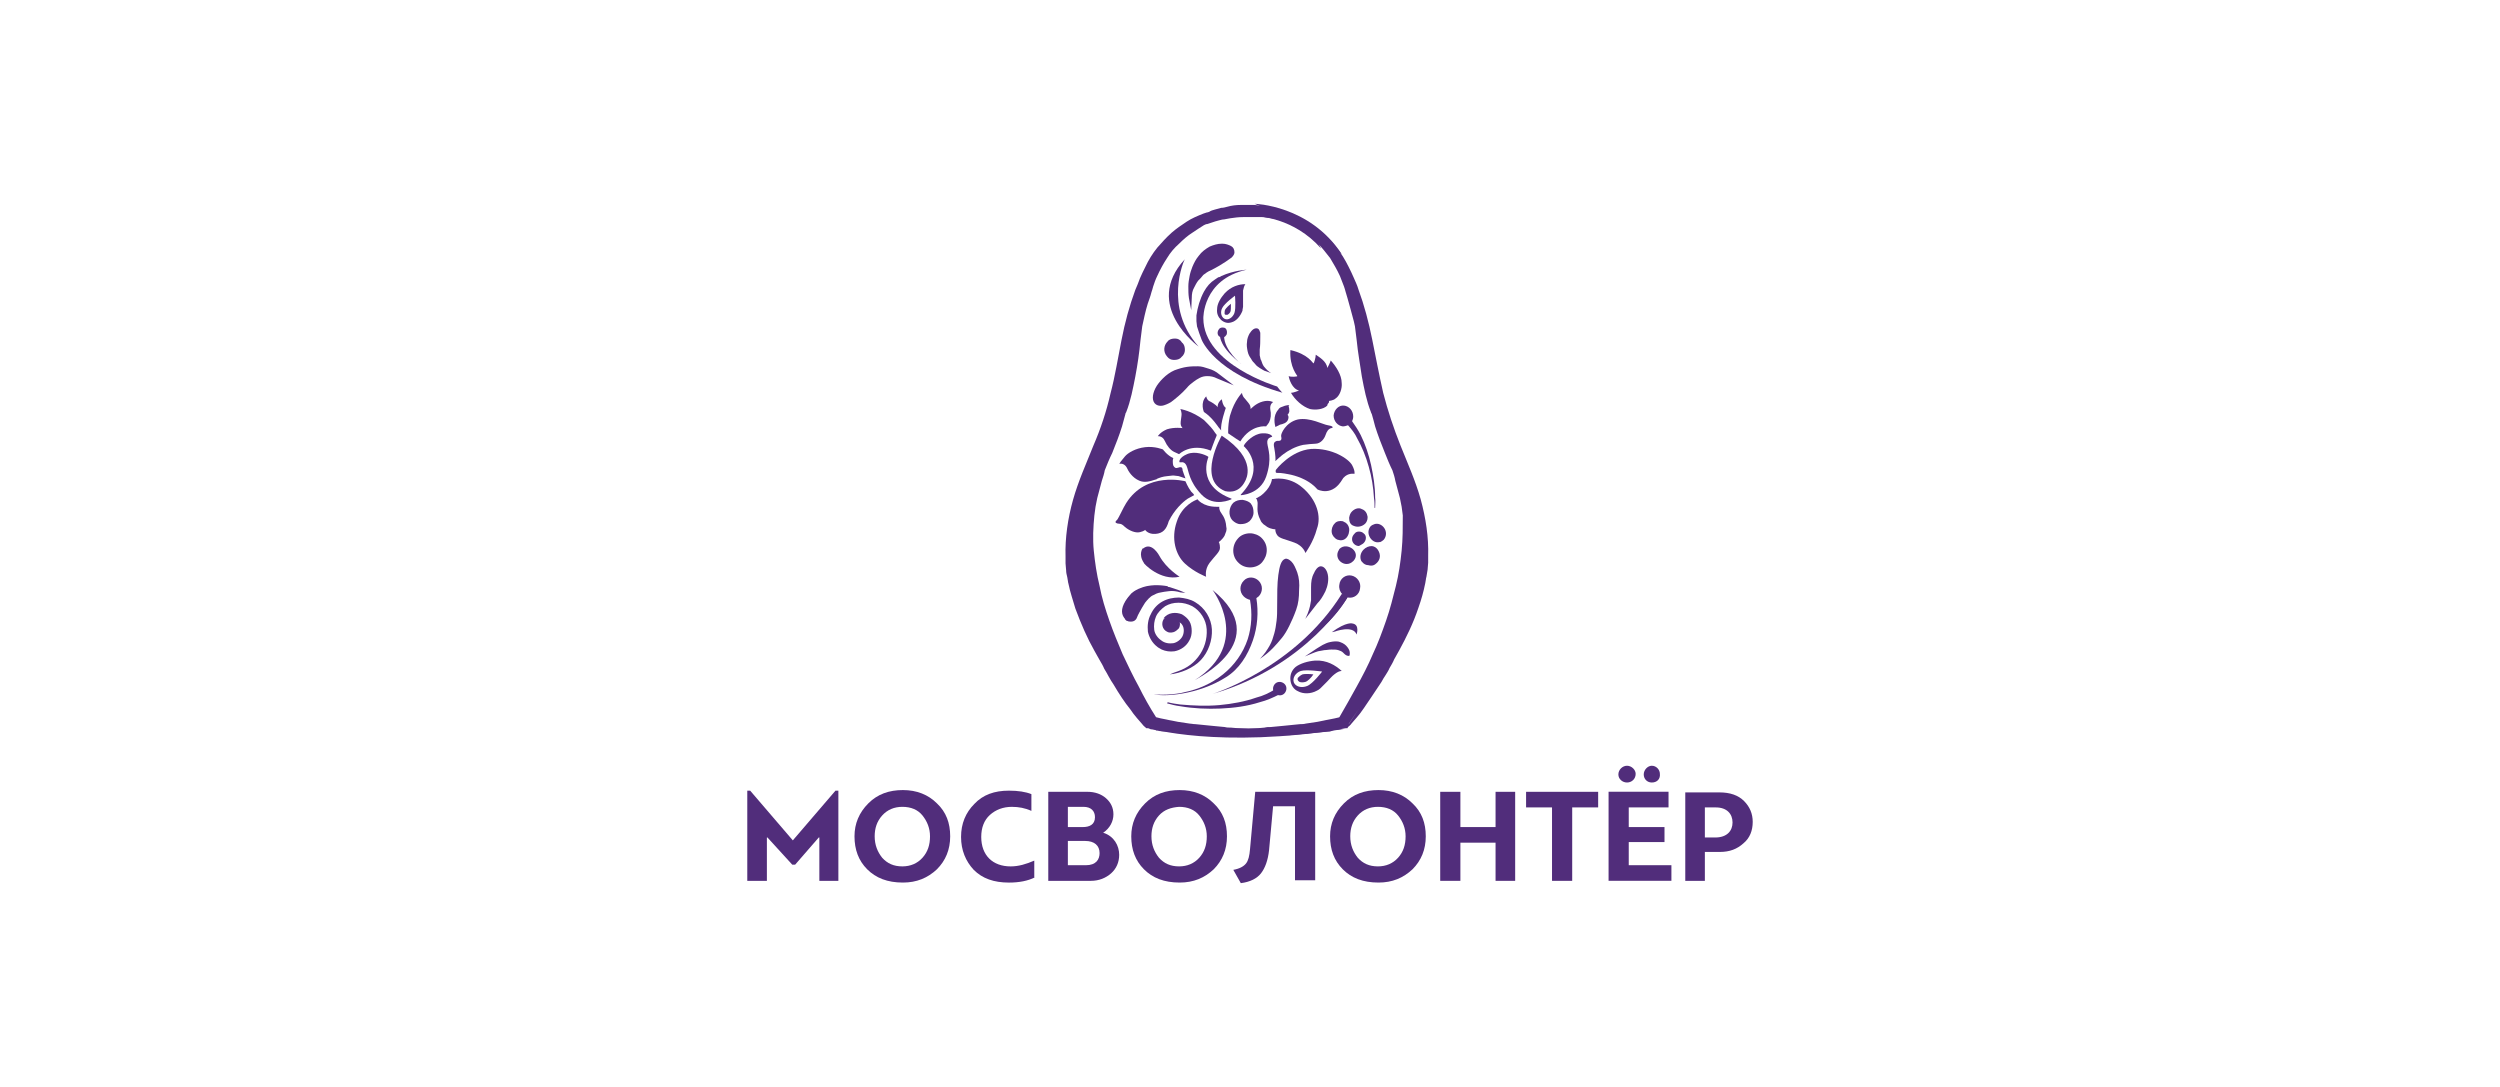 <svg width="184" height="80" viewBox="0 0 184 80" fill="none" xmlns="http://www.w3.org/2000/svg">
<path d="M84.569 53.596C84.569 53.596 89.619 55.128 98.996 53.639L84.569 53.596Z" fill="#512D7B"/>
<path d="M101.167 37.383H101.21C101.21 37.127 101.252 36.872 101.21 36.617C101.21 35.808 101.082 35.042 100.913 34.234C100.743 33.468 100.488 32.702 100.149 32.021C99.979 31.68 99.725 31.298 99.513 31C99.555 30.915 99.597 30.787 99.597 30.659C99.597 30.234 99.3 29.893 98.919 29.851C98.537 29.808 98.197 30.149 98.155 30.574C98.155 31 98.452 31.34 98.834 31.383C98.961 31.383 99.088 31.34 99.216 31.298C99.47 31.595 99.725 31.893 99.894 32.276C100.234 32.872 100.531 33.595 100.743 34.361C100.955 35.085 101.082 35.893 101.125 36.659C101.167 36.872 101.167 37.127 101.167 37.383Z" fill="#512D7B"/>
<path d="M91.489 22.574C91.489 22.361 91.489 22.148 91.489 21.978C91.489 21.765 91.489 21.552 91.489 21.382C91.531 21.169 91.574 21.042 91.659 20.914C91.192 20.914 90.598 21.084 90.131 21.595C89.834 21.935 89.579 22.361 89.579 22.744C89.537 23.084 89.664 23.34 89.876 23.552C90.131 23.765 90.386 23.808 90.64 23.723C90.98 23.637 91.277 23.297 91.446 22.872C91.446 22.744 91.489 22.659 91.489 22.574ZM90.852 23.042C90.725 23.382 90.386 23.595 90.131 23.467C89.876 23.34 89.791 22.957 89.961 22.659C90.131 22.318 90.895 21.765 90.895 21.765C90.895 21.765 90.98 22.659 90.852 23.042Z" fill="#512D7B"/>
<path d="M90.172 22.785C90.129 22.87 90.129 22.998 90.129 23.083C90.129 23.125 90.172 23.168 90.214 23.168C90.257 23.168 90.299 23.168 90.341 23.168C90.426 23.125 90.511 23.04 90.554 22.955C90.596 22.87 90.596 22.615 90.596 22.359C90.426 22.487 90.257 22.657 90.172 22.785Z" fill="#512D7B"/>
<path d="M90.602 18.107C90.432 18.022 90.22 17.936 89.965 17.936H89.923C89.626 17.936 89.329 18.022 89.032 18.149C88.735 18.32 88.438 18.532 88.226 18.83C88.013 19.085 87.886 19.341 87.759 19.639C87.674 19.851 87.589 20.107 87.547 20.362C87.504 20.575 87.462 20.83 87.462 21.085C87.462 21.383 87.462 21.639 87.504 21.936L87.674 22.83L87.716 21.894C87.716 21.639 87.759 21.383 87.886 21.171C87.971 21 88.056 20.83 88.183 20.66C88.311 20.532 88.438 20.405 88.565 20.234C88.735 20.107 88.904 19.979 89.117 19.894C89.626 19.639 89.965 19.426 90.22 19.256C90.39 19.128 90.517 19.043 90.644 18.958C90.772 18.83 90.856 18.703 90.856 18.575C90.856 18.362 90.771 18.192 90.602 18.107Z" fill="#512D7B"/>
<path d="M85.078 29.767C85.206 29.852 85.375 29.895 85.588 29.852C85.757 29.809 85.969 29.724 86.182 29.597C86.521 29.341 86.945 29.001 87.327 28.576C87.497 28.363 87.667 28.235 87.836 28.107C88.006 27.98 88.133 27.895 88.303 27.81C88.473 27.724 88.643 27.682 88.855 27.682C89.109 27.682 89.322 27.724 89.576 27.852L90.806 28.363L89.746 27.554C89.491 27.341 89.237 27.214 88.94 27.129C88.685 27.044 88.43 26.959 88.176 26.959C87.921 26.959 87.667 26.959 87.37 27.001C87.073 27.044 86.776 27.129 86.436 27.256C86.139 27.384 85.842 27.597 85.588 27.852C85.375 28.065 85.163 28.32 85.036 28.576C84.781 29.086 84.781 29.554 85.078 29.767Z" fill="#512D7B"/>
<path d="M93.012 26.957C92.927 26.829 92.884 26.701 92.842 26.574C92.842 26.574 92.842 26.531 92.799 26.489C92.757 26.404 92.757 26.276 92.715 26.148C92.715 26.021 92.715 25.893 92.715 25.723C92.757 25.425 92.757 25.084 92.757 24.829C92.757 24.659 92.757 24.574 92.757 24.489C92.715 24.361 92.672 24.233 92.587 24.191C92.502 24.148 92.375 24.148 92.248 24.233C92.121 24.319 92.036 24.446 91.951 24.574C91.866 24.744 91.781 24.957 91.781 25.169C91.739 25.382 91.781 25.638 91.824 25.85C91.866 26.063 91.951 26.233 92.078 26.404C92.163 26.574 92.248 26.659 92.375 26.787C92.46 26.914 92.587 26.999 92.715 27.084C92.884 27.169 93.012 27.297 93.224 27.34L93.563 27.467C93.351 27.34 93.181 27.169 93.012 26.957Z" fill="#512D7B"/>
<path d="M99.508 37.64C99.381 37.768 99.338 37.895 99.296 38.108C99.296 38.406 99.381 38.619 99.635 38.704C99.932 38.832 100.272 38.746 100.484 38.534C100.569 38.449 100.654 38.278 100.654 38.108V38.023C100.611 37.768 100.484 37.555 100.229 37.47C100.017 37.342 99.72 37.427 99.508 37.64Z" fill="#512D7B"/>
<path d="M98.911 38.403L98.826 38.361C98.614 38.318 98.359 38.361 98.232 38.531C98.062 38.701 97.977 38.956 98.02 39.212C98.062 39.424 98.232 39.637 98.444 39.722C98.698 39.807 98.911 39.765 99.08 39.595C99.25 39.424 99.335 39.127 99.293 38.871C99.25 38.658 99.123 38.488 98.911 38.403Z" fill="#512D7B"/>
<path d="M101.887 38.873C101.717 38.618 101.42 38.49 101.165 38.575C101.038 38.618 100.953 38.66 100.868 38.745C100.698 38.958 100.656 39.256 100.826 39.554C100.953 39.767 101.208 39.98 101.547 39.895H101.59C101.674 39.852 101.759 39.809 101.844 39.724C102.056 39.469 102.056 39.129 101.887 38.873Z" fill="#512D7B"/>
<path d="M99.596 41.298L99.638 41.255C99.893 40.957 99.808 40.617 99.554 40.404C99.299 40.191 98.875 40.106 98.578 40.404L98.535 40.489C98.323 40.83 98.451 41.17 98.663 41.34C98.917 41.553 99.299 41.596 99.596 41.298Z" fill="#512D7B"/>
<path d="M101.34 41.426C101.595 41.171 101.637 40.83 101.425 40.49C101.298 40.277 101.086 40.192 100.958 40.192C100.746 40.192 100.534 40.277 100.364 40.447C100.11 40.703 100.067 41.043 100.195 41.298L100.237 41.341C100.364 41.511 100.534 41.596 100.704 41.596C101.001 41.681 101.17 41.596 101.34 41.426Z" fill="#512D7B"/>
<path d="M92.004 41.762C92.343 41.762 92.683 41.634 92.895 41.379C93.107 41.123 93.234 40.825 93.234 40.485C93.234 40.145 93.107 39.847 92.852 39.591C92.64 39.379 92.301 39.251 92.004 39.251C91.664 39.251 91.325 39.379 91.112 39.634C90.646 40.145 90.646 40.953 91.155 41.421C91.367 41.634 91.664 41.762 92.004 41.762Z" fill="#512D7B"/>
<path d="M95.484 42.151C95.357 41.811 95.23 41.513 95.06 41.343C94.89 41.173 94.72 41.088 94.593 41.13C94.296 41.215 94.169 41.683 94.084 42.322C93.999 42.96 93.999 43.726 93.999 44.577C93.999 45.002 93.999 45.343 93.957 45.683C93.914 46.024 93.872 46.322 93.787 46.62C93.702 46.917 93.617 47.215 93.447 47.513C93.278 47.811 93.066 48.151 92.726 48.492C93.108 48.237 93.405 47.981 93.659 47.726C93.914 47.471 94.126 47.215 94.338 46.96C94.551 46.705 94.72 46.407 94.89 46.066C95.06 45.726 95.23 45.343 95.399 44.875C95.569 44.407 95.611 43.939 95.611 43.471C95.654 42.917 95.611 42.535 95.484 42.151Z" fill="#512D7B"/>
<path d="M82.79 45.512C82.79 45.555 82.875 45.683 82.917 45.683C83.087 45.768 83.426 45.81 83.596 45.597C83.681 45.512 83.681 45.385 83.851 45.087C83.978 44.831 84.148 44.576 84.275 44.363C84.445 44.151 84.657 43.895 84.869 43.81C85.039 43.725 85.166 43.64 85.463 43.597C85.675 43.555 85.675 43.555 86.015 43.512C86.269 43.47 86.609 43.512 86.863 43.597L87.245 43.64C86.991 43.512 86.397 43.3 86.1 43.215C85.845 43.172 85.633 43.129 85.378 43.129C85.124 43.129 84.912 43.129 84.657 43.129C84.36 43.172 84.105 43.3 83.851 43.385C83.554 43.47 83.384 43.64 83.172 43.853C82.96 44.108 82.96 44.066 82.832 44.321C82.875 44.321 82.62 44.959 82.79 45.512Z" fill="#512D7B"/>
<path d="M97.35 47.466C97.52 47.381 97.69 47.296 97.902 47.254C98.114 47.211 98.411 47.168 98.624 47.254C98.878 47.339 99.048 47.466 99.175 47.636C99.302 47.807 99.345 47.934 99.345 48.062C99.345 48.147 99.345 48.232 99.302 48.275C99.26 48.275 99.175 48.275 99.09 48.232C99.005 48.19 98.921 48.105 98.836 48.019C98.751 47.934 98.623 47.892 98.496 47.849C98.369 47.807 98.199 47.807 97.987 47.807C97.775 47.807 97.647 47.849 97.478 47.849C97.308 47.892 97.181 47.892 97.011 47.934C96.714 48.019 96.46 48.147 96.035 48.317C96.417 48.062 96.672 47.892 96.926 47.722C97.096 47.636 97.181 47.551 97.35 47.466Z" fill="#512D7B"/>
<path d="M89.195 46.318C89.152 45.51 88.686 44.744 87.964 44.318C87.625 44.105 87.201 44.02 86.776 43.978C86.352 43.978 85.928 44.063 85.546 44.276C85.164 44.488 84.867 44.829 84.697 45.212C84.485 45.595 84.443 46.063 84.485 46.488C84.57 46.914 84.824 47.34 85.164 47.595C85.249 47.68 85.376 47.722 85.503 47.807C85.8 47.935 86.097 47.978 86.437 47.935C86.903 47.85 87.328 47.552 87.54 47.127C87.667 46.914 87.71 46.659 87.71 46.446C87.71 46.191 87.667 45.935 87.54 45.722C87.413 45.51 87.201 45.34 86.988 45.212C86.776 45.127 86.522 45.084 86.267 45.127C86.013 45.169 85.8 45.297 85.631 45.51C85.843 45.552 86.097 45.467 86.309 45.552C86.437 45.595 86.522 45.637 86.606 45.722C86.776 45.765 86.946 45.85 87.031 46.02C87.158 46.233 87.158 46.574 87.031 46.829C86.903 47.084 86.606 47.297 86.352 47.34C86.055 47.382 85.716 47.34 85.461 47.127C85.206 46.956 84.994 46.659 84.952 46.361C84.909 46.02 84.952 45.68 85.079 45.382C85.206 45.084 85.461 44.829 85.758 44.616C86.055 44.446 86.352 44.361 86.734 44.361C87.073 44.361 87.413 44.446 87.752 44.616C88.346 44.956 88.77 45.595 88.813 46.318C88.855 47.042 88.643 47.765 88.176 48.361C87.71 48.956 87.201 49.254 86.394 49.51L86.097 49.637C86.904 49.552 87.837 49.169 88.389 48.574C88.94 47.978 89.237 47.127 89.195 46.318Z" fill="#512D7B"/>
<path d="M96.8 48.618C96.249 48.66 95.697 48.831 95.358 49.086C95.061 49.341 94.933 49.682 94.976 50.065C95.018 50.447 95.23 50.745 95.527 50.873C95.909 51.086 96.461 51.086 96.928 50.831C97.012 50.788 97.097 50.745 97.182 50.66C97.352 50.49 97.522 50.32 97.691 50.15C97.861 49.979 98.031 49.767 98.201 49.639C98.413 49.469 98.582 49.384 98.752 49.384C98.285 48.958 97.649 48.575 96.8 48.618ZM96.206 50.49C95.782 50.66 95.358 50.533 95.23 50.235C95.103 49.894 95.358 49.511 95.74 49.384C96.164 49.256 97.309 49.426 97.309 49.426C97.309 49.426 96.63 50.32 96.206 50.49Z" fill="#512D7B"/>
<path d="M95.519 49.892C95.519 49.934 95.476 49.977 95.519 50.062C95.561 50.147 95.604 50.147 95.646 50.19C95.773 50.232 95.901 50.232 96.07 50.19C96.24 50.147 96.495 49.892 96.665 49.636C96.367 49.594 95.986 49.594 95.858 49.636C95.689 49.721 95.604 49.807 95.519 49.892Z" fill="#512D7B"/>
<path d="M99.466 42.36C99.042 42.275 98.617 42.572 98.575 43.041C98.532 43.296 98.617 43.551 98.787 43.721C98.448 44.445 97.938 45.083 97.387 45.636C96.75 46.317 96.326 46.828 95.562 47.509C94.799 48.189 94.077 48.743 93.356 49.168V49.211C94.247 48.7 95.138 48.147 95.732 47.594C96.411 46.955 96.92 46.572 97.599 45.934C98.193 45.381 98.745 44.7 99.169 43.977H99.211C99.636 44.062 100.06 43.764 100.102 43.296C100.187 42.87 99.89 42.445 99.466 42.36Z" fill="#512D7B"/>
<path d="M90.219 49.851C91.195 49.256 91.832 48.234 92.213 47.128C92.553 46.149 92.638 45.043 92.468 44.022C92.511 43.979 92.595 43.937 92.638 43.894C92.935 43.596 92.977 43.085 92.638 42.745C92.341 42.447 91.832 42.405 91.535 42.745C91.238 43.043 91.195 43.553 91.535 43.894C91.662 44.022 91.832 44.107 92.001 44.149C92.171 45.128 92.129 46.107 91.832 47.043C91.492 48.064 90.856 48.958 90.007 49.639C89.159 50.319 88.183 50.745 87.122 50.958C87.079 50.958 86.995 51 86.952 51C86.486 51.085 86.019 51.128 85.552 51.128C85.34 51.128 85.128 51.128 84.915 51.085C85.552 51.298 88.14 51.17 90.219 49.851Z" fill="#512D7B"/>
<path d="M104.561 36.743C104.18 35.382 103.586 34.063 103.076 32.786C102.567 31.509 102.143 30.233 101.803 28.914C101.506 27.595 101.252 26.275 100.997 24.999C100.743 23.722 100.403 22.446 99.979 21.297C99.894 20.999 99.767 20.744 99.639 20.446C99.512 20.148 99.385 19.892 99.258 19.637C99.003 19.127 98.706 18.616 98.367 18.233C98.07 17.807 97.688 17.467 97.348 17.169L97.306 17.127C96.966 16.829 96.585 16.531 96.203 16.318C95.821 16.063 95.397 15.893 94.972 15.722C94.93 15.722 94.887 15.68 94.802 15.68C94.59 15.595 94.378 15.509 94.166 15.424C93.911 15.339 93.614 15.254 93.317 15.212C93.02 15.169 92.681 15.127 92.341 15.084C92.172 15.084 92.002 15.084 91.832 15.084H91.578H91.323C90.984 15.084 90.644 15.127 90.347 15.212C90.178 15.254 90.05 15.297 89.88 15.297C89.711 15.339 89.583 15.382 89.414 15.424C89.244 15.467 89.117 15.509 88.989 15.595C88.947 15.595 88.905 15.637 88.82 15.637C88.735 15.68 88.65 15.68 88.565 15.722C88.141 15.893 87.717 16.063 87.335 16.318C86.953 16.573 86.571 16.829 86.231 17.127L86.189 17.169C85.85 17.467 85.51 17.85 85.171 18.233C84.831 18.658 84.534 19.127 84.28 19.68C84.152 19.935 84.025 20.19 83.898 20.488C83.813 20.744 83.686 21.041 83.558 21.339C83.134 22.488 82.795 23.722 82.54 25.041C82.285 26.318 82.073 27.68 81.734 28.956C81.437 30.275 81.013 31.552 80.461 32.828C79.952 34.105 79.358 35.424 78.976 36.786C78.594 38.148 78.382 39.594 78.424 40.956V41.212C78.424 41.297 78.424 41.382 78.424 41.467C78.424 41.637 78.467 41.807 78.467 41.977C78.467 42.148 78.509 42.318 78.552 42.488C78.594 42.658 78.594 42.828 78.636 42.956C78.764 43.594 78.976 44.19 79.146 44.786C79.57 45.935 80.037 46.999 80.546 47.892C80.673 48.105 80.8 48.36 80.928 48.573C81.055 48.786 81.182 48.999 81.267 49.211C81.394 49.424 81.522 49.637 81.607 49.807C81.734 50.02 81.819 50.19 81.946 50.36C82.37 51.084 82.795 51.722 83.177 52.19C83.516 52.701 83.855 53.041 84.068 53.297C84.152 53.424 84.28 53.509 84.322 53.552L84.365 53.594H84.449C84.534 53.594 84.619 53.637 84.704 53.679C84.789 53.679 84.916 53.679 85.001 53.722C85.043 53.722 85.043 53.722 85.086 53.765H85.128H85.171C85.213 53.765 85.256 53.765 85.341 53.807H85.383C85.553 53.85 85.68 53.807 85.85 53.85L86.316 53.892L87.25 53.977C87.42 53.977 87.547 53.977 87.716 54.02L88.183 54.062L88.65 54.105H89.117H90.05H90.517H90.984H91.79H92.596H93.063C93.233 54.105 93.36 54.105 93.53 54.105H94.463H94.93L95.397 54.062L95.863 54.02C96.033 54.02 96.16 54.02 96.33 53.977L97.263 53.892L97.73 53.85C97.815 53.85 97.9 53.85 97.985 53.807C98.027 53.807 98.027 53.807 98.07 53.765C98.154 53.722 98.282 53.722 98.367 53.722C98.451 53.722 98.536 53.679 98.621 53.679C98.791 53.637 98.961 53.594 99.13 53.594H99.173L99.215 53.509C99.258 53.467 99.385 53.382 99.47 53.254C99.682 52.999 100.021 52.658 100.361 52.148C100.7 51.637 101.125 51.041 101.591 50.318C101.719 50.148 101.803 49.935 101.931 49.765C102.058 49.552 102.185 49.382 102.27 49.169C102.397 48.956 102.525 48.743 102.61 48.531C102.737 48.318 102.864 48.062 102.991 47.85C103.501 46.913 104.01 45.892 104.392 44.743C104.604 44.148 104.774 43.552 104.901 42.914C104.943 42.743 104.943 42.573 104.986 42.446C105.028 42.275 105.028 42.105 105.071 41.935C105.071 41.765 105.113 41.594 105.113 41.424C105.113 41.339 105.113 41.254 105.113 41.169V40.914C105.155 39.552 104.943 38.148 104.561 36.743ZM84.28 53.254C84.11 52.999 83.855 52.616 83.558 52.148C83.813 52.573 84.11 52.999 84.365 53.424C84.407 53.339 84.322 53.297 84.28 53.254ZM99.3 53.254C99.258 53.297 99.215 53.339 99.173 53.424C99.47 52.999 99.724 52.573 100.021 52.148C99.724 52.616 99.47 52.999 99.3 53.254ZM103.161 40.531C103.076 41.382 102.949 42.275 102.737 43.126C102.525 43.977 102.313 44.828 102.016 45.679C101.719 46.531 101.422 47.339 101.04 48.148C100.7 48.956 100.276 49.765 99.852 50.531C99.427 51.297 99.003 52.062 98.579 52.786C98.494 52.828 98.367 52.828 98.239 52.871L97.815 52.956C97.645 52.999 97.518 52.999 97.391 53.041L96.966 53.126L96.118 53.254C95.948 53.297 95.821 53.297 95.693 53.297L95.269 53.339L94.845 53.382L94.421 53.424L93.53 53.509C93.36 53.509 93.233 53.509 93.063 53.552L92.596 53.594L91.832 53.637L91.069 53.594L90.602 53.552C90.432 53.552 90.305 53.552 90.135 53.509L89.244 53.424L88.82 53.382L88.395 53.339L87.971 53.297C87.801 53.297 87.674 53.254 87.547 53.254L86.698 53.126L86.274 53.041C86.104 52.999 85.977 52.999 85.85 52.956L85.425 52.871C85.298 52.828 85.213 52.828 85.086 52.786C84.619 52.062 84.195 51.297 83.813 50.531C83.389 49.765 83.007 48.956 82.625 48.148C82.285 47.339 81.946 46.531 81.649 45.679C81.352 44.828 81.097 44.02 80.928 43.126C80.716 42.275 80.588 41.382 80.503 40.531C80.418 39.68 80.461 38.786 80.546 37.935L80.631 37.297L80.758 36.658L81.097 35.382C81.182 35.126 81.267 34.871 81.31 34.616C81.479 34.19 81.649 33.765 81.861 33.339C82.116 32.701 82.37 32.063 82.582 31.382C82.667 31.084 82.752 30.786 82.837 30.446C82.837 30.403 82.837 30.403 82.879 30.36C83.219 29.509 83.389 28.573 83.558 27.722C83.728 26.829 83.855 25.935 83.94 25.041L84.025 24.36L84.068 24.02C84.11 23.892 84.11 23.765 84.152 23.637C84.28 23.041 84.407 22.488 84.619 21.935C84.662 21.807 84.704 21.68 84.746 21.509C84.789 21.382 84.831 21.254 84.874 21.084C84.959 20.829 85.043 20.573 85.171 20.318C85.383 19.85 85.638 19.382 85.892 18.999C86.147 18.573 86.444 18.233 86.783 17.935C87.08 17.637 87.419 17.339 87.759 17.127C88.056 16.914 88.353 16.744 88.608 16.573C88.692 16.531 88.777 16.488 88.862 16.488C88.99 16.446 89.117 16.403 89.244 16.361C89.371 16.318 89.499 16.276 89.668 16.233C89.838 16.19 89.965 16.148 90.093 16.148C90.262 16.105 90.39 16.105 90.559 16.063C90.856 16.02 91.153 15.978 91.493 15.978H91.747H92.002H92.469C92.554 15.978 92.638 15.978 92.681 15.978C92.766 15.978 92.851 15.978 92.893 15.978C93.063 15.978 93.19 16.02 93.317 16.02C93.614 16.063 93.869 16.105 94.124 16.19C94.251 16.233 94.378 16.276 94.548 16.276C95.015 16.488 95.524 16.744 96.033 17.127C96.372 17.382 96.669 17.637 97.009 17.935C97.306 18.233 97.603 18.616 97.9 18.999C98.154 19.424 98.409 19.85 98.621 20.318C98.706 20.573 98.833 20.829 98.918 21.084C98.961 21.212 99.003 21.339 99.046 21.509C99.088 21.637 99.13 21.765 99.173 21.935C99.342 22.488 99.47 23.041 99.639 23.637C99.682 23.765 99.682 23.892 99.724 24.02L99.767 24.36L99.852 25.041C99.936 25.935 100.106 26.829 100.233 27.722C100.403 28.616 100.573 29.509 100.912 30.36C100.912 30.403 100.912 30.403 100.955 30.446C101.04 30.743 101.125 31.041 101.209 31.382C101.422 32.063 101.676 32.701 101.931 33.339C102.1 33.765 102.27 34.19 102.482 34.616C102.567 34.871 102.652 35.126 102.694 35.382L103.034 36.658L103.161 37.297L103.246 37.935C103.246 38.786 103.246 39.68 103.161 40.531Z" fill="#512D7B"/>
<path d="M96.494 43.213C96.494 42.83 96.536 42.489 96.706 42.191C96.791 41.978 96.96 41.723 97.172 41.681H97.215C97.427 41.681 97.639 41.893 97.724 42.276C97.809 42.659 97.724 43.127 97.554 43.51C97.342 43.936 97.172 44.191 96.96 44.404L96.069 45.553L96.239 45.17C96.409 44.745 96.451 44.447 96.494 44.191C96.494 43.936 96.494 43.638 96.494 43.213Z" fill="#512D7B"/>
<path d="M100.359 39.975C100.444 39.889 100.529 39.762 100.529 39.592C100.529 39.464 100.486 39.336 100.359 39.251C100.274 39.166 100.147 39.123 100.019 39.123C99.892 39.123 99.765 39.166 99.68 39.294C99.595 39.379 99.51 39.507 99.51 39.677C99.51 39.975 99.765 40.187 100.019 40.187C100.147 40.102 100.274 40.06 100.359 39.975Z" fill="#512D7B"/>
<path d="M86.351 46.531C86.52 46.488 86.648 46.361 86.775 46.233C86.86 46.063 86.86 45.892 86.817 45.722C86.775 45.552 86.648 45.424 86.52 45.339C86.351 45.254 86.223 45.254 86.054 45.297C85.884 45.339 85.757 45.467 85.629 45.595C85.46 45.892 85.544 46.318 85.884 46.488C86.011 46.573 86.181 46.573 86.351 46.531Z" fill="#512D7B"/>
<path d="M98.749 28.191C98.749 27.595 98.325 26.957 97.943 26.531C97.901 26.701 97.689 27.084 97.689 27.084C97.646 26.574 97.01 26.233 96.84 26.106C96.84 26.318 96.713 26.744 96.67 26.744C96.628 26.744 96.288 26.063 94.973 25.765C94.888 27.042 95.525 27.68 95.482 27.68C95.482 27.723 95.015 27.765 94.846 27.68C94.888 27.935 95.1 28.616 95.609 28.744C95.609 28.744 95.185 28.914 95.016 28.914C95.312 29.425 95.864 29.935 96.416 30.105C96.797 30.191 97.391 30.148 97.689 29.85C97.689 29.85 97.689 29.85 97.689 29.808C97.689 29.765 97.731 29.765 97.731 29.723C97.731 29.723 97.731 29.68 97.773 29.68C97.816 29.637 97.816 29.552 97.816 29.51C97.816 29.51 98.155 29.467 98.283 29.34C98.622 29.127 98.792 28.574 98.749 28.191Z" fill="#512D7B"/>
<path d="M99.514 34.234C99.259 33.766 98.029 32.957 96.501 33.042C94.974 33.17 93.913 34.574 93.913 34.574C93.913 34.574 93.828 34.745 93.955 34.787C93.998 34.787 93.998 34.787 94.04 34.787C94.252 34.787 94.804 34.787 95.907 35.085C96.077 35.127 96.247 35.212 96.416 35.298C96.968 35.596 97.138 35.808 97.222 35.851C97.307 35.893 97.477 35.936 97.732 35.893C97.986 35.851 98.538 35.596 98.877 35.17C99.217 34.787 99.641 34.872 99.683 34.872C99.683 34.915 99.768 34.702 99.514 34.234Z" fill="#512D7B"/>
<path d="M90.255 38.788C90.213 38.065 89.874 37.809 89.789 37.597C89.704 37.384 89.746 37.299 89.746 37.299H89.534C88.516 37.299 88.134 36.746 88.134 36.746L88.049 36.788C88.049 36.788 86.989 37.171 86.607 38.405C86.182 39.639 86.522 40.831 87.201 41.469C87.879 42.107 88.77 42.448 88.77 42.448C88.77 42.448 88.643 41.937 89.025 41.426C89.449 40.873 89.789 40.618 89.789 40.32C89.789 40.022 89.704 39.895 89.704 39.895C89.704 39.895 89.959 39.724 90.128 39.426L90.255 39.086C90.255 39.001 90.298 38.916 90.255 38.788Z" fill="#512D7B"/>
<path d="M91.453 36.789C91.198 36.789 90.986 36.832 90.774 37.002C90.434 37.342 90.392 37.938 90.689 38.278C90.859 38.449 91.071 38.576 91.283 38.576C91.537 38.576 91.75 38.534 91.962 38.364C92.132 38.193 92.259 37.98 92.259 37.725C92.259 37.47 92.216 37.257 92.047 37.044C91.919 36.917 91.707 36.832 91.453 36.789Z" fill="#512D7B"/>
<path d="M95.865 35.894C94.846 35 93.701 35.255 93.701 35.255H93.616C93.616 35.255 93.573 35.936 92.725 36.532C92.725 36.532 92.682 36.532 92.64 36.574C92.597 36.617 92.513 36.659 92.428 36.659C92.428 36.659 92.513 36.702 92.555 36.957C92.597 37.213 92.428 37.638 92.767 38.276C92.81 38.404 92.894 38.489 92.979 38.574L93.276 38.787C93.573 38.957 93.87 38.957 93.87 38.957C93.87 38.957 93.828 39.127 93.998 39.383C94.167 39.638 94.592 39.681 95.271 39.936C95.949 40.191 96.077 40.702 96.077 40.702C96.077 40.702 96.671 39.894 96.925 38.915C97.265 38.021 96.925 36.787 95.865 35.894Z" fill="#512D7B"/>
<path d="M94.292 32.106C94.334 32.276 94.334 32.446 94.122 32.446C94.08 32.446 94.037 32.446 94.037 32.446C93.952 32.446 93.868 32.489 93.825 32.531C93.825 32.531 93.698 32.616 93.783 32.957C93.783 32.957 93.91 33.595 93.867 33.936C93.91 33.893 94.334 33.51 94.462 33.425C94.801 33.17 95.31 32.872 95.904 32.744C96.243 32.702 96.583 32.659 96.795 32.659C97.219 32.659 97.474 32.276 97.559 32.021C97.644 31.765 97.771 31.553 97.983 31.51C98.195 31.468 98.068 31.34 97.729 31.297C97.389 31.255 96.413 30.702 95.522 30.872C94.631 31.084 94.249 31.936 94.292 32.106Z" fill="#512D7B"/>
<path d="M92.891 31.893C92.254 31.935 91.703 32.531 91.575 32.744C91.575 32.786 91.533 32.829 91.533 32.829C91.533 32.829 93.315 34.318 91.321 36.403C91.321 36.403 91.406 36.361 91.533 36.233C91.406 36.361 91.321 36.403 91.321 36.403V36.446C91.321 36.446 92.721 36.403 93.188 35.084C93.654 33.723 93.315 33.042 93.273 32.616C93.23 32.191 93.57 32.191 93.612 32.148C93.697 32.148 93.527 31.85 92.891 31.893Z" fill="#512D7B"/>
<path d="M88.898 33.594C88.686 33.466 87.964 33.168 87.37 33.424C86.776 33.679 86.776 33.977 86.819 34.02C86.861 34.062 87.158 33.892 87.328 34.275C87.498 34.658 87.498 35.424 88.431 36.402C89.365 37.381 90.638 36.743 90.638 36.743V36.7C90.638 36.7 90.553 36.7 90.383 36.658C90.553 36.7 90.638 36.7 90.638 36.7C88.007 35.722 88.94 33.636 88.94 33.636L88.898 33.594Z" fill="#512D7B"/>
<path d="M87.42 36.699L87.887 36.444L87.844 36.359C87.802 36.316 87.76 36.274 87.675 36.189C87.42 35.848 87.25 35.423 87.25 35.423C87.25 35.423 84.365 34.657 82.88 37.04C82.838 37.125 82.753 37.252 82.71 37.338C82.371 37.976 82.286 38.231 82.159 38.316C82.074 38.401 82.074 38.486 82.244 38.529C82.413 38.572 82.498 38.486 82.795 38.784C83.092 39.04 83.559 39.252 83.898 39.167C84.238 39.082 84.28 38.997 84.28 38.997C84.28 38.997 84.493 39.338 85.044 39.295C85.596 39.252 85.85 38.955 86.02 38.359C86.444 37.508 87.038 36.955 87.42 36.699Z" fill="#512D7B"/>
<path d="M93.87 31.426C93.87 31.426 94.04 31.34 94.21 31.255C94.422 31.213 94.719 31.128 94.804 30.872C94.889 30.617 94.761 30.532 94.761 30.532C94.761 30.532 94.931 30.362 94.889 30.192C94.889 29.979 94.846 29.979 94.846 29.894C94.846 29.809 94.931 29.809 94.931 29.809C94.931 29.809 94.634 29.809 94.379 29.936C94.21 29.979 94.125 30.064 94.082 30.149C93.658 30.617 93.828 31.255 93.87 31.426Z" fill="#512D7B"/>
<path d="M85.725 32.445C85.894 32.828 86.149 33.126 86.403 33.253C86.616 33.339 86.743 33.424 86.785 33.424C86.785 33.424 87.634 32.573 89.119 33.168C89.119 33.168 89.374 32.445 89.543 32.062C89.543 32.062 89.543 32.062 89.543 32.019C89.543 31.977 89.501 31.934 89.458 31.892C89.246 31.551 88.992 31.296 88.695 30.998C88.652 30.956 88.652 30.956 88.61 30.913C87.719 30.232 86.87 30.105 86.87 30.105C86.87 30.105 86.997 30.317 86.955 30.615C86.913 30.913 86.87 31.168 86.912 31.296C86.955 31.424 87.04 31.509 87.04 31.509C87.04 31.509 86.446 31.424 85.894 31.594C85.385 31.807 85.215 32.105 85.215 32.105C85.215 32.105 85.555 32.062 85.725 32.445Z" fill="#512D7B"/>
<path d="M90.393 31.722C90.393 31.765 90.393 31.807 90.393 31.85V31.892C90.69 32.105 91.284 32.488 91.284 32.488C92.09 31.212 93.193 31.382 93.193 31.382C93.193 31.339 93.278 31.297 93.405 31.084C93.532 30.829 93.575 30.488 93.49 30.105C93.448 29.722 93.702 29.595 93.702 29.595C93.702 29.595 93.405 29.424 92.938 29.552C92.429 29.68 92.047 30.105 92.047 30.105C92.047 30.105 92.047 29.978 92.005 29.85C91.963 29.722 91.793 29.552 91.623 29.339C91.411 29.127 91.411 28.914 91.411 28.914C91.411 28.914 90.859 29.467 90.562 30.488C90.562 30.531 90.52 30.573 90.52 30.616C90.435 30.999 90.393 31.382 90.393 31.722Z" fill="#512D7B"/>
<path d="M82.922 34.401C83.05 34.699 83.347 35.167 83.856 35.38C84.238 35.55 84.662 35.423 85.044 35.295C85.086 35.295 85.129 35.295 85.129 35.253C85.214 35.21 85.341 35.167 85.468 35.125C85.723 35.04 86.062 35.04 86.317 34.997C86.487 34.997 86.614 35.04 86.741 35.04C86.826 35.082 87.165 35.167 87.25 35.21C87.165 34.997 87.038 34.614 87.038 34.614C87.038 34.487 86.996 34.401 86.953 34.401C86.911 34.401 86.868 34.359 86.784 34.401C86.741 34.401 86.656 34.444 86.614 34.444C86.572 34.444 86.572 34.444 86.529 34.444C86.444 34.401 86.402 34.359 86.359 34.274C86.317 34.146 86.317 34.019 86.317 33.933C86.317 33.806 86.359 33.721 86.359 33.721C85.892 33.508 85.596 33.082 85.596 33.082C85.596 33.082 85.001 32.827 84.28 32.912C83.559 32.997 83.007 33.338 82.795 33.593C82.583 33.848 82.328 34.146 82.413 34.146C82.456 34.104 82.753 34.104 82.922 34.401Z" fill="#512D7B"/>
<path d="M91.658 35.381C91.658 35.338 92.634 33.849 89.918 32.062C89.918 32.062 88.051 35.296 90.173 36.147C90.215 36.147 91.149 36.445 91.658 35.381Z" fill="#512D7B"/>
<path d="M89.669 31.426L89.881 31.682C89.796 31.214 90.22 30.022 90.22 30.022C89.966 29.852 89.923 29.341 89.923 29.384C89.541 29.682 89.626 30.022 89.626 29.98C89.499 29.767 89.075 29.554 89.075 29.554C88.82 29.469 88.778 29.171 88.778 29.171C88.311 29.639 88.608 30.32 88.608 30.32C89.202 30.703 89.669 31.426 89.669 31.426Z" fill="#512D7B"/>
<path d="M86.488 24.917C86.275 24.917 86.063 24.959 85.936 25.13C85.639 25.428 85.597 25.896 85.894 26.236C86.021 26.406 86.191 26.491 86.403 26.491C86.615 26.491 86.827 26.449 86.954 26.279C87.124 26.151 87.209 25.938 87.209 25.768C87.209 25.555 87.166 25.343 86.997 25.215C86.87 25.002 86.7 24.917 86.488 24.917Z" fill="#512D7B"/>
<path d="M89.246 43.425C89.246 43.425 92.216 47.339 87.93 50.063C87.93 50.02 93.913 47.212 89.246 43.425Z" fill="#512D7B"/>
<path d="M86.818 42.446C86.818 42.446 85.842 41.85 85.333 40.914C85.333 40.914 84.781 39.85 84.145 40.361H84.102C84.102 40.361 83.763 40.786 84.187 41.424C84.145 41.467 85.418 42.786 86.818 42.446Z" fill="#512D7B"/>
<path d="M98.232 46.487C98.232 46.487 99.59 45.976 99.844 46.7C99.844 46.7 100.099 45.976 99.548 45.891C99.548 45.891 99.123 45.721 98.02 46.529L98.232 46.487Z" fill="#512D7B"/>
<path d="M88.22 25.509C88.22 25.509 84.061 22.487 87.201 19.083C87.159 19.126 85.589 22.572 88.22 25.509Z" fill="#512D7B"/>
<path d="M89.967 24.83C90.052 24.83 90.179 24.787 90.221 24.702C90.306 24.617 90.306 24.532 90.306 24.447C90.306 24.361 90.264 24.234 90.221 24.191C90.136 24.106 90.052 24.106 89.967 24.106C89.882 24.106 89.755 24.149 89.712 24.234C89.585 24.404 89.585 24.617 89.712 24.744C89.755 24.787 89.882 24.83 89.967 24.83Z" fill="#512D7B"/>
<path d="M93.997 28.447C93.997 28.447 88.566 26.83 88.566 23.426C88.566 23.469 88.481 20.575 91.749 19.852C91.749 19.852 90.815 19.894 89.882 20.32C89.839 20.362 89.754 20.405 89.669 20.405C89.585 20.447 89.5 20.532 89.415 20.575C89.075 20.788 88.821 21.086 88.609 21.469C88.312 22.022 88.142 22.617 88.057 23.213C88.057 23.341 88.057 23.511 88.057 23.639C88.057 23.766 88.1 23.894 88.1 24.022C88.184 24.32 88.312 24.66 88.439 25C88.439 25 89.373 27.468 94.422 28.915C94.379 28.958 93.997 28.447 93.997 28.447Z" fill="#512D7B"/>
<path d="M89.797 24.746C89.797 24.746 89.754 25.555 91.367 26.789C91.325 26.789 90.094 25.767 90.094 24.746C90.221 24.704 89.797 24.746 89.797 24.746Z" fill="#512D7B"/>
<path d="M94.081 50.957C94.081 50.915 94.039 50.915 94.039 50.872C93.954 50.787 93.869 50.745 93.784 50.659C93.784 50.702 93.784 50.702 93.827 50.745C93.402 51 92.978 51.213 92.469 51.34C91.62 51.638 90.687 51.808 89.753 51.894C88.777 51.979 87.844 51.936 86.868 51.851C86.571 51.808 86.231 51.766 85.934 51.681C85.934 51.723 85.934 51.723 85.892 51.766C86.189 51.851 86.528 51.936 86.868 51.979C87.844 52.149 88.862 52.191 89.838 52.149C90.814 52.106 91.79 51.979 92.723 51.681C93.233 51.553 93.699 51.34 94.124 51.127C94.124 51.127 94.166 51.127 94.166 51.17V50.957H94.081Z" fill="#512D7B"/>
<path d="M94.675 50.746C94.633 51.002 94.421 51.214 94.124 51.172C93.869 51.129 93.657 50.916 93.699 50.618C93.742 50.363 93.954 50.15 94.251 50.193C94.505 50.236 94.718 50.448 94.675 50.746Z" fill="#512D7B"/>
<path d="M89.201 51.087C89.201 51.087 95.311 49.215 98.748 43.725L99.172 43.981C99.172 43.938 96.245 49.044 89.201 51.087Z" fill="#512D7B"/>
<path d="M83.05 45.723C83.05 45.723 81.862 45.212 83.262 43.68C83.262 43.68 83.984 42.957 85.469 43.084C86.954 43.212 84.62 43.382 84.62 43.382L84.068 43.978L83.602 44.744L83.05 45.723Z" fill="#512D7B"/>
<path d="M96.968 36.024C96.968 36.024 98.071 36.619 98.835 35.215L95.567 34.492L94.379 34.577L93.87 34.79C93.912 34.79 95.907 34.79 96.968 36.024Z" fill="#512D7B"/>
<path d="M92.638 15.935C92.638 15.935 95.226 16.02 97.22 18.276C97.22 18.276 96.456 15.978 92.595 15.935" fill="#512D7B"/>
<path d="M92.343 15C92.343 15 96.374 15.085 98.75 18.702C98.793 18.745 94.931 16.106 94.931 16.106L92.343 15Z" fill="#512D7B"/>
<path d="M58.522 63.639H58.31L56.485 61.639C56.485 61.639 56.485 61.639 56.443 61.639V64.831H55V58.192H55.212L58.352 61.852L61.492 58.192H61.704V64.831H60.304V61.639C60.304 61.639 60.304 61.639 60.261 61.639L58.522 63.639Z" fill="#512D7B"/>
<path d="M63.824 63.979C63.188 63.34 62.891 62.532 62.891 61.553C62.891 60.617 63.23 59.809 63.909 59.128C64.588 58.447 65.436 58.149 66.455 58.149C67.473 58.149 68.322 58.489 68.958 59.128C69.637 59.766 69.934 60.574 69.934 61.553C69.934 62.532 69.595 63.34 68.958 63.979C68.279 64.617 67.473 64.957 66.455 64.957C65.309 64.957 64.461 64.617 63.824 63.979ZM64.927 60.021C64.545 60.447 64.376 60.957 64.376 61.553C64.376 62.191 64.588 62.702 64.927 63.128C65.309 63.553 65.776 63.766 66.412 63.766C67.006 63.766 67.516 63.553 67.897 63.128C68.279 62.702 68.449 62.191 68.449 61.553C68.449 60.957 68.237 60.447 67.897 60.021C67.558 59.596 67.049 59.383 66.412 59.383C65.818 59.383 65.309 59.596 64.927 60.021Z" fill="#512D7B"/>
<path d="M76.165 64.575C75.656 64.831 75.02 64.958 74.256 64.958C73.153 64.958 72.304 64.66 71.668 64.022C71.074 63.384 70.734 62.575 70.734 61.597C70.734 60.618 71.074 59.809 71.71 59.171C72.347 58.49 73.195 58.192 74.256 58.192C74.935 58.192 75.487 58.278 75.911 58.448V59.682C75.444 59.469 74.977 59.384 74.468 59.384C73.832 59.384 73.28 59.597 72.856 59.98C72.432 60.363 72.219 60.916 72.219 61.597C72.219 62.958 73.068 63.767 74.383 63.767C74.978 63.767 75.529 63.597 76.123 63.341V64.575H76.165Z" fill="#512D7B"/>
<path d="M81.226 61.298C81.99 61.553 82.372 62.234 82.372 62.915C82.372 63.468 82.16 63.936 81.778 64.277C81.396 64.617 80.887 64.83 80.293 64.83H77.153V58.277H80.038C80.59 58.277 81.056 58.447 81.396 58.745C81.735 59.043 81.948 59.425 81.948 59.936C81.948 60.447 81.693 60.957 81.184 61.298H81.226ZM78.595 59.383V60.872H79.699C80.165 60.872 80.59 60.702 80.59 60.149C80.59 59.681 80.293 59.383 79.741 59.383H78.595ZM79.868 61.894H78.595V63.681H79.911C80.675 63.681 80.929 63.255 80.929 62.787C80.929 62.234 80.547 61.894 79.868 61.894Z" fill="#512D7B"/>
<path d="M84.195 63.979C83.558 63.34 83.261 62.532 83.261 61.553C83.261 60.617 83.601 59.809 84.28 59.128C84.959 58.447 85.807 58.149 86.825 58.149C87.844 58.149 88.692 58.489 89.329 59.128C90.008 59.766 90.305 60.574 90.305 61.553C90.305 62.532 89.965 63.34 89.329 63.979C88.65 64.617 87.844 64.957 86.825 64.957C85.68 64.957 84.831 64.617 84.195 63.979ZM85.298 60.021C84.916 60.447 84.746 60.957 84.746 61.553C84.746 62.191 84.959 62.702 85.298 63.128C85.68 63.553 86.147 63.766 86.783 63.766C87.377 63.766 87.886 63.553 88.268 63.128C88.65 62.702 88.82 62.191 88.82 61.553C88.82 60.957 88.608 60.447 88.268 60.021C87.929 59.596 87.419 59.383 86.783 59.383C86.189 59.425 85.68 59.596 85.298 60.021Z" fill="#512D7B"/>
<path d="M95.312 59.34H93.7L93.403 62.575C93.318 63.34 93.106 63.894 92.809 64.277C92.512 64.659 92.003 64.915 91.324 65L90.772 64.021C91.239 63.936 91.536 63.766 91.706 63.553C91.876 63.34 91.96 63 92.003 62.489L92.385 58.277H96.798V64.787H95.312C95.312 64.192 95.312 63.298 95.312 62.064V59.34Z" fill="#512D7B"/>
<path d="M98.827 63.979C98.191 63.34 97.894 62.532 97.894 61.553C97.894 60.617 98.233 59.809 98.912 59.128C99.591 58.447 100.439 58.149 101.458 58.149C102.476 58.149 103.325 58.489 103.961 59.128C104.64 59.766 104.937 60.574 104.937 61.553C104.937 62.532 104.598 63.34 103.961 63.979C103.282 64.617 102.476 64.957 101.458 64.957C100.312 64.957 99.464 64.617 98.827 63.979ZM99.93 60.021C99.548 60.447 99.379 60.957 99.379 61.553C99.379 62.191 99.591 62.702 99.93 63.128C100.312 63.553 100.779 63.766 101.415 63.766C102.009 63.766 102.518 63.553 102.9 63.128C103.282 62.702 103.452 62.191 103.452 61.553C103.452 60.957 103.24 60.447 102.9 60.021C102.561 59.596 102.052 59.383 101.415 59.383C100.821 59.383 100.312 59.596 99.93 60.021Z" fill="#512D7B"/>
<path d="M111.516 64.83H110.073V62.021H107.485V64.83H106V58.277H107.485V60.872H110.073V58.277H111.516V64.83Z" fill="#512D7B"/>
<path d="M117.624 59.425H115.714V64.83H114.229V59.425H112.32V58.277H117.624V59.425Z" fill="#512D7B"/>
<path d="M123.016 63.678V64.827H118.391V58.274H122.804V59.423H119.876V60.87H122.507V61.976H119.876V63.678H123.016ZM119.749 57.593C119.409 57.593 119.112 57.338 119.112 56.998C119.112 56.657 119.409 56.359 119.749 56.359C120.088 56.359 120.385 56.657 120.385 56.955C120.385 57.338 120.088 57.593 119.749 57.593ZM121.573 57.593C121.234 57.593 120.979 57.338 120.979 56.998C120.979 56.657 121.276 56.359 121.573 56.359C121.913 56.359 122.167 56.657 122.167 56.955C122.21 57.338 121.955 57.593 121.573 57.593Z" fill="#512D7B"/>
<path d="M124.036 64.83V58.32H126.539C127.345 58.32 127.939 58.533 128.364 58.958C128.788 59.384 129 59.894 129 60.49C129 61.128 128.788 61.681 128.321 62.065C127.854 62.49 127.303 62.703 126.581 62.703H125.478V64.83H124.036ZM125.478 59.426V61.639H126.242C127.133 61.639 127.515 61.128 127.515 60.533C127.515 59.894 127.091 59.426 126.284 59.426H125.478Z" fill="#512D7B"/>
</svg>
